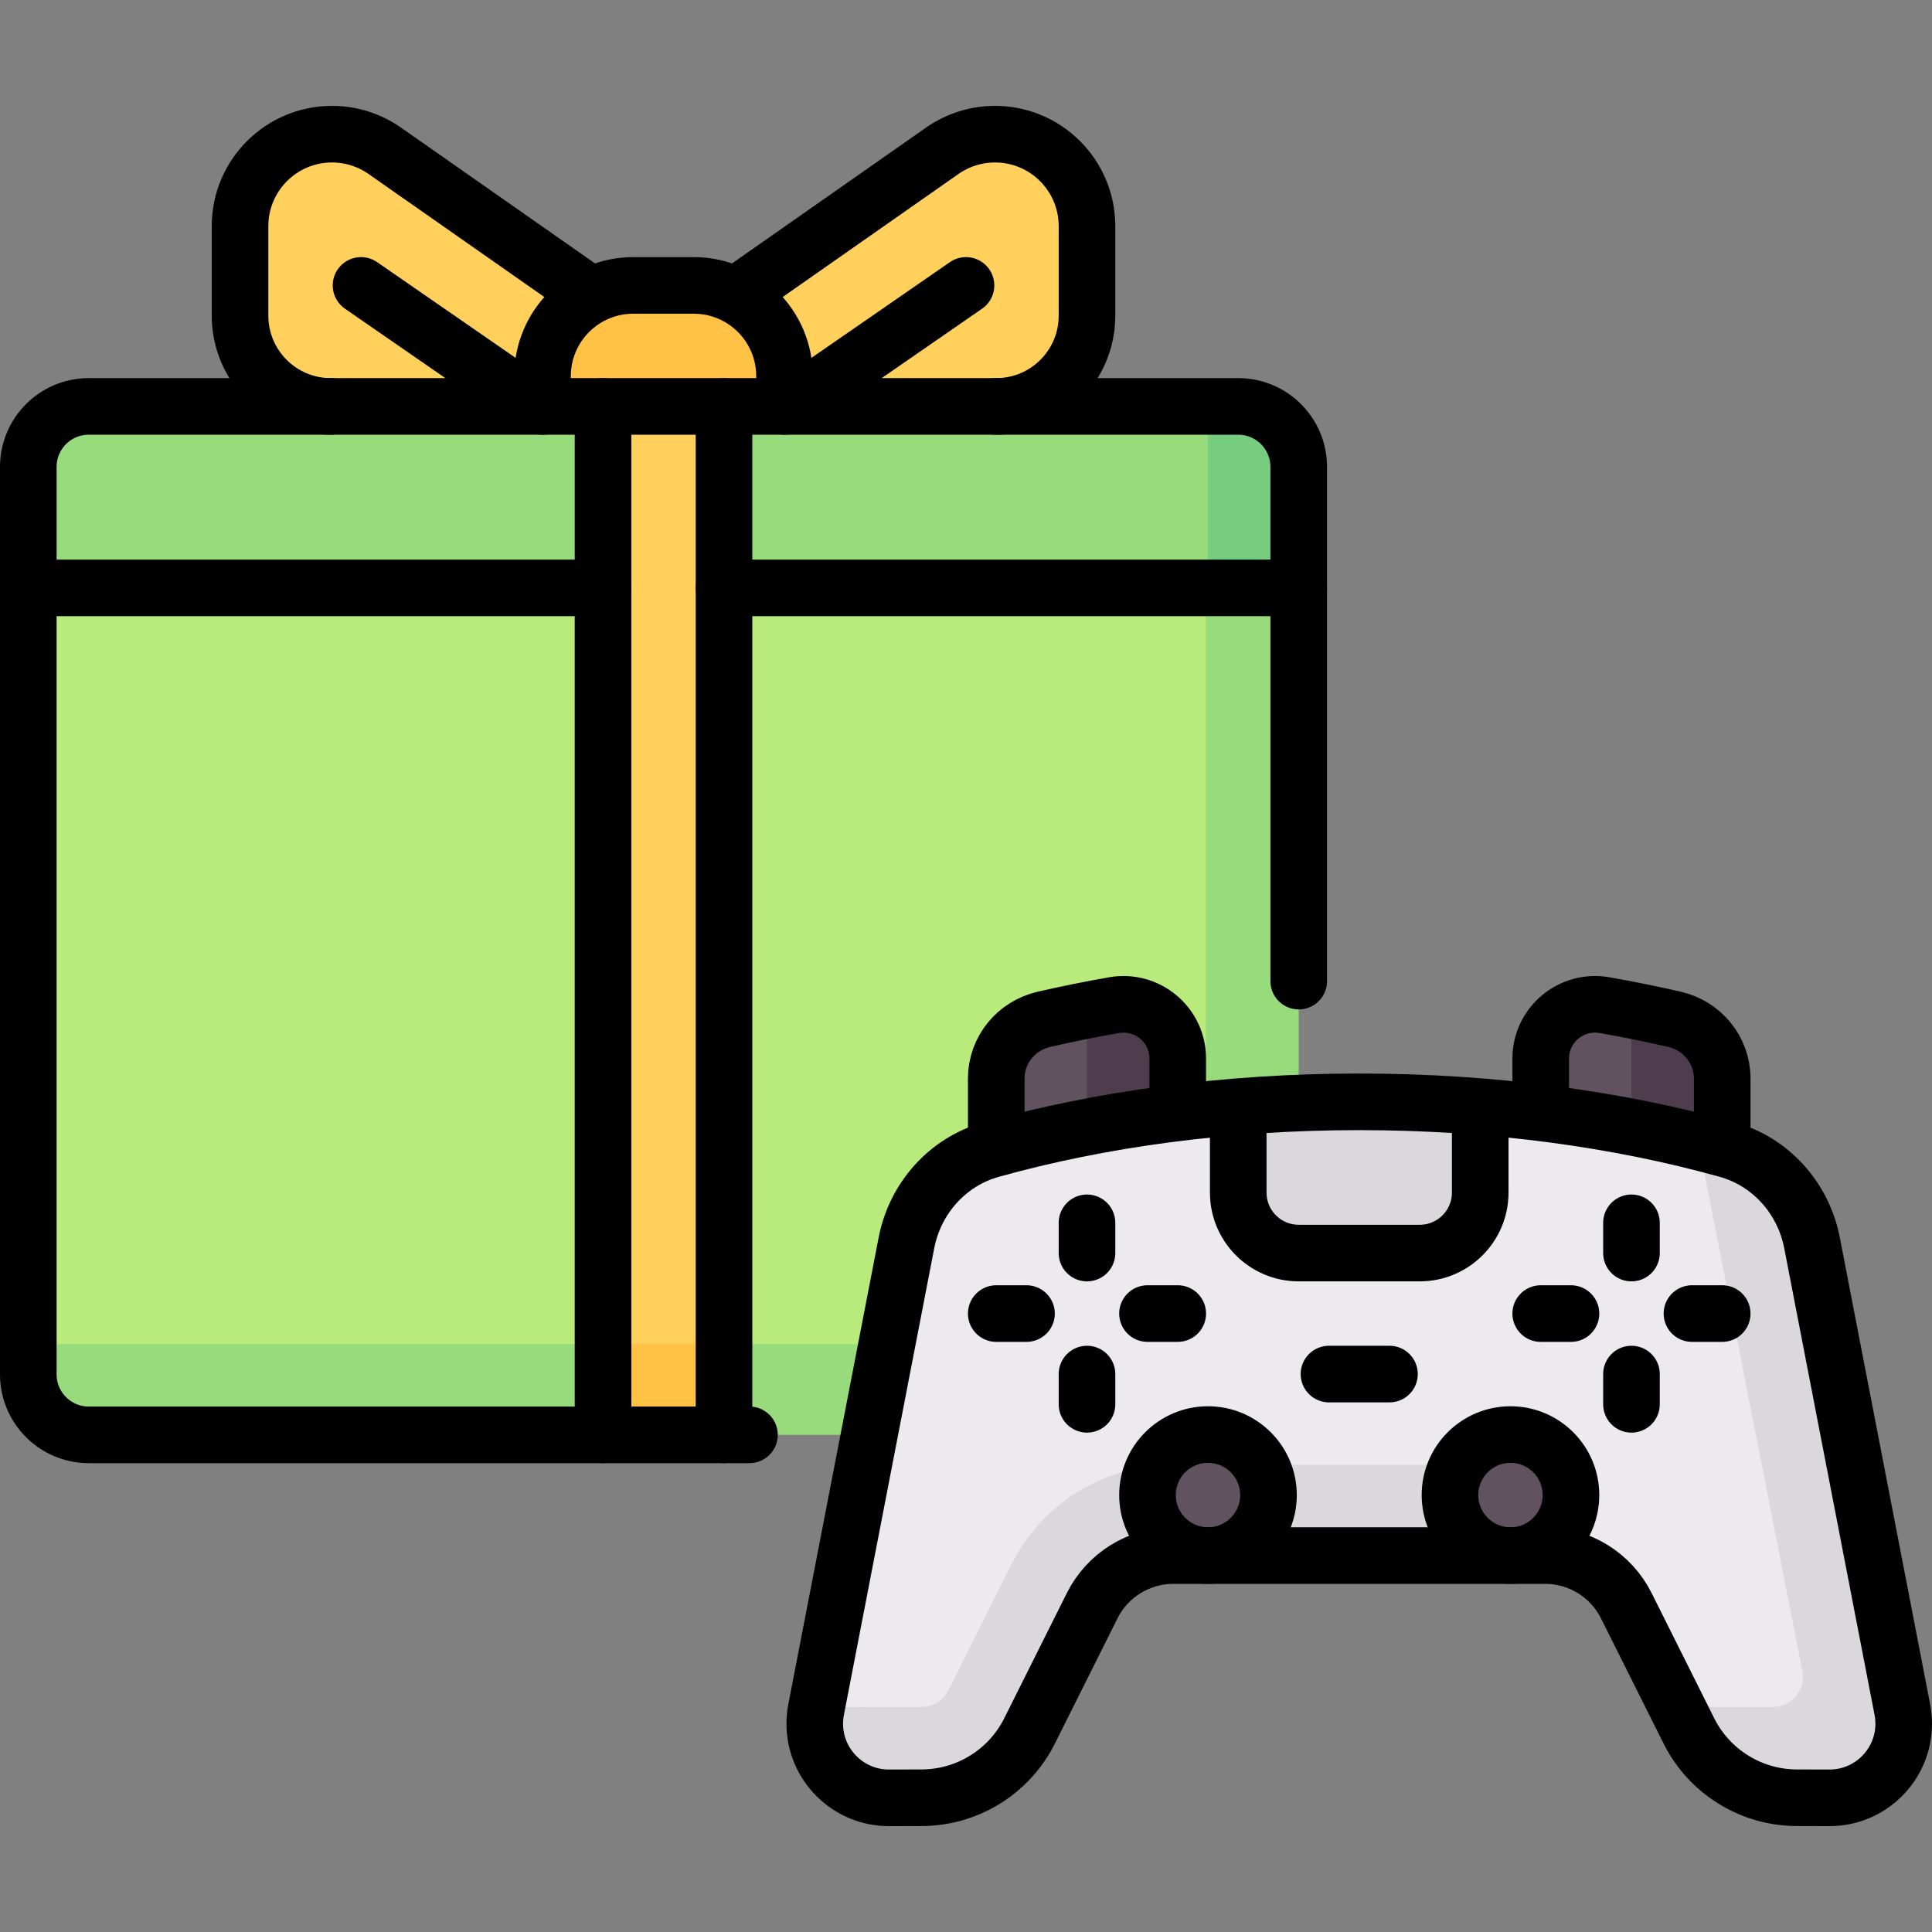 <svg xmlns="http://www.w3.org/2000/svg" xmlns:xlink="http://www.w3.org/1999/xlink" id="Capa_1" x="0px" y="0px" viewBox="0 0 512 512" style="enable-background:new 0 0 512 512;" xml:space="preserve" width="512" height="512"><rect x="0" y="0" width="512" height="512" fill="#808080" stroke="none"/><g>	<g>		<path style="fill:#FFD05B;" d="M263.685,35.556c-5.002,0-9.883,1.538-13.981,4.407l-73.865,51.706l-73.865-51.706&#10;&#9;&#9;&#9;c-4.098-2.869-8.979-4.407-13.981-4.407c-13.465,0-24.379,10.915-24.379,24.38v23.717c0,13.282,10.767,24.048,24.048,24.048&#10;&#9;&#9;&#9;h176.355c13.282,0,24.048-10.767,24.048-24.048V59.936C288.065,46.471,277.15,35.556,263.685,35.556z"></path>		<path style="fill:#FFC244;" d="M183.855,75.637h-16.032c-13.282,0-24.048,10.767-24.048,24.048v8.016h64.129v-8.016&#10;&#9;&#9;&#9;C207.903,86.404,197.136,75.637,183.855,75.637z"></path>		<path style="fill:#B8EB7C;" d="M328.145,107.702H23.532c-8.854,0-16.032,7.178-16.032,16.032v240.484&#10;&#9;&#9;&#9;c0,8.854,7.178,16.032,16.032,16.032h170.323l12.597-13.015h126.841V263.416l10.884-8.253V123.734&#10;&#9;&#9;&#9;C344.177,114.879,336.999,107.702,328.145,107.702z"></path>		<path style="fill:#98DB7C;" d="M328.145,107.702H23.532c-8.854,0-16.032,7.178-16.032,16.032v32.065h312.059v200.403H7.5v8.016&#10;&#9;&#9;&#9;c0,8.854,7.179,16.032,16.032,16.032h320.645V155.798v-32.065C344.177,114.879,336.999,107.702,328.145,107.702z"></path>		<path style="fill:#77CC7D;" d="M328.145,107.702h-8.016v48.097h24.048v-32.065C344.177,114.879,336.999,107.702,328.145,107.702z"></path>		<rect x="159.806" y="107.702" style="fill:#FFD05B;" width="32.065" height="272.548"></rect>		<rect x="159.806" y="356.202" style="fill:#FFC244;" width="32.065" height="24.048"></rect>		<path style="fill:#615260;" d="M425.195,266.374c6.294,1.104,12.489,2.356,18.561,3.755c7.361,1.695,12.647,8.134,12.647,15.688&#10;&#9;&#9;&#9;v23.576l-48.097-1.287v-27.591C408.306,271.588,416.404,264.833,425.195,266.374z"></path>		<path style="fill:#4E3D4D;" d="M443.757,270.128c-3.73-0.859-7.585-1.558-11.402-2.306v40.926l24.048,0.644v-23.576&#10;&#9;&#9;&#9;C456.403,278.262,451.118,271.824,443.757,270.128z"></path>		<path style="fill:#615260;" d="M295.224,266.374c-6.294,1.104-12.488,2.356-18.561,3.755c-7.361,1.695-12.647,8.134-12.647,15.688&#10;&#9;&#9;&#9;v23.576l48.097-1.287v-27.591C312.113,271.588,304.016,264.833,295.224,266.374z"></path>		<path style="fill:#4E3D4D;" d="M295.223,266.374c-2.427,0.426-4.762,0.979-7.159,1.448v40.926l24.048-0.643v-27.591&#10;&#9;&#9;&#9;C312.113,271.588,304.016,264.833,295.223,266.374z"></path>		<path style="fill:#ECEAEC;" d="M360.21,291.996c35.42,0,68.69,4.594,97.552,12.656c11.558,3.228,20.158,12.917,22.439,24.699&#10;&#9;&#9;&#9;l23.942,123.703c0.238,1.231,0.358,2.481,0.358,3.735v0c0,10.875-8.832,19.684-19.707,19.654l-8.632-0.023&#10;&#9;&#9;&#9;c-12.114-0.033-23.176-6.89-28.593-17.725l-16.582-33.164c-4.074-8.147-12.401-13.294-21.51-13.294h-98.533&#10;&#9;&#9;&#9;c-9.109,0-17.436,5.146-21.51,13.294l-16.582,33.164c-5.418,10.835-16.479,17.692-28.593,17.725l-8.632,0.023&#10;&#9;&#9;&#9;c-10.875,0.029-19.707-8.779-19.707-19.654v0c0-1.253,0.12-2.504,0.358-3.735l23.942-123.703&#10;&#9;&#9;&#9;c2.28-11.782,10.88-21.471,22.439-24.699C291.519,296.591,324.79,291.996,360.21,291.996z"></path>		<path style="fill:#DBD8DB;" d="M267.922,414.776l-16.58,33.168c-1.362,2.72-4.102,4.419-7.147,4.427l-27.794,0.044l-0.123,0.639&#10;&#9;&#9;&#9;c-0.239,1.231-0.358,2.482-0.358,3.735c0,10.875,8.832,19.683,19.708,19.654l8.632-0.023c12.114-0.032,23.176-6.889,28.594-17.725&#10;&#9;&#9;&#9;l16.582-33.164c4.073-8.147,12.4-13.293,21.509-13.293h89.347v-24.05h-89.344C292.605,388.188,276.119,398.376,267.922,414.776z"></path>		<circle style="fill:#615260;" cx="320.129" cy="396.206" r="16.032"></circle>		<circle style="fill:#615260;" cx="400.29" cy="396.206" r="16.032"></circle>		<path style="fill:#DBD8DB;" d="M360.21,291.996c-10.949,0-21.593,0.581-32.065,1.426v22.623c0,8.854,7.178,16.032,16.032,16.032&#10;&#9;&#9;&#9;h32.065c8.854,0,16.032-7.178,16.032-16.032v-22.623C381.802,292.577,371.158,291.996,360.21,291.996z"></path>		<path style="fill:#DBD8DB;" d="M504.142,453.054L480.2,329.351c-2.28-11.783-10.88-21.471-22.439-24.7&#10;&#9;&#9;&#9;c-2.465-0.688-5.137-1.2-7.666-1.837l27.538,139.999c0.47,2.364-0.141,4.783-1.675,6.642c-1.526,1.859-3.789,2.924-6.192,2.924&#10;&#9;&#9;&#9;c-0.008,0-0.008,0-0.008,0l-25.36-0.022l3.168,6.338c5.418,10.835,16.479,17.692,28.594,17.725l8.632,0.023&#10;&#9;&#9;&#9;c10.875,0.029,19.708-8.779,19.708-19.654C504.5,455.536,504.381,454.285,504.142,453.054z"></path>	</g>	<g>					<circle style="fill:none;stroke:#000000;stroke-width:15;stroke-linecap:round;stroke-linejoin:round;stroke-miterlimit:10;" cx="320.129" cy="396.206" r="16.032"></circle>					<circle style="fill:none;stroke:#000000;stroke-width:15;stroke-linecap:round;stroke-linejoin:round;stroke-miterlimit:10;" cx="400.29" cy="396.206" r="16.032"></circle>					<line style="fill:none;stroke:#000000;stroke-width:15;stroke-linecap:round;stroke-linejoin:round;stroke-miterlimit:10;" x1="288.065" y1="324.061" x2="288.065" y2="332.077"></line>					<line style="fill:none;stroke:#000000;stroke-width:15;stroke-linecap:round;stroke-linejoin:round;stroke-miterlimit:10;" x1="288.065" y1="364.141" x2="288.065" y2="372.157"></line>					<line style="fill:none;stroke:#000000;stroke-width:15;stroke-linecap:round;stroke-linejoin:round;stroke-miterlimit:10;" x1="312.113" y1="348.109" x2="304.097" y2="348.109"></line>					<line style="fill:none;stroke:#000000;stroke-width:15;stroke-linecap:round;stroke-linejoin:round;stroke-miterlimit:10;" x1="272.032" y1="348.109" x2="264.016" y2="348.109"></line>					<line style="fill:none;stroke:#000000;stroke-width:15;stroke-linecap:round;stroke-linejoin:round;stroke-miterlimit:10;" x1="432.355" y1="324.061" x2="432.355" y2="332.077"></line>					<line style="fill:none;stroke:#000000;stroke-width:15;stroke-linecap:round;stroke-linejoin:round;stroke-miterlimit:10;" x1="432.355" y1="364.141" x2="432.355" y2="372.157"></line>					<line style="fill:none;stroke:#000000;stroke-width:15;stroke-linecap:round;stroke-linejoin:round;stroke-miterlimit:10;" x1="456.403" y1="348.109" x2="448.387" y2="348.109"></line>					<line style="fill:none;stroke:#000000;stroke-width:15;stroke-linecap:round;stroke-linejoin:round;stroke-miterlimit:10;" x1="416.323" y1="348.109" x2="408.306" y2="348.109"></line>		<path style="fill:none;stroke:#000000;stroke-width:15;stroke-linecap:round;stroke-linejoin:round;stroke-miterlimit:10;" d="&#10;&#9;&#9;&#9;M392.274,294.59v21.454c0,8.854-7.178,16.032-16.032,16.032h-32.065c-8.854,0-16.032-7.178-16.032-16.032V294.59"></path>		<path style="fill:none;stroke:#000000;stroke-width:15;stroke-linecap:round;stroke-linejoin:round;stroke-miterlimit:10;" d="&#10;&#9;&#9;&#9;M312.113,293.72v-13.206c0-8.926-8.097-15.681-16.889-14.14c-6.294,1.103-12.489,2.356-18.561,3.754&#10;&#9;&#9;&#9;c-7.362,1.695-12.647,8.134-12.647,15.688v17.207"></path>		<path style="fill:none;stroke:#000000;stroke-width:15;stroke-linecap:round;stroke-linejoin:round;stroke-miterlimit:10;" d="&#10;&#9;&#9;&#9;M408.306,293.72v-13.206c0-8.926,8.097-15.681,16.889-14.14c6.294,1.103,12.489,2.356,18.561,3.754&#10;&#9;&#9;&#9;c7.362,1.695,12.647,8.134,12.647,15.688v17.207"></path>					<line style="fill:none;stroke:#000000;stroke-width:15;stroke-linecap:round;stroke-linejoin:round;stroke-miterlimit:10;" x1="352.194" y1="364.141" x2="368.226" y2="364.141"></line>		<path style="fill:none;stroke:#000000;stroke-width:15;stroke-linecap:round;stroke-linejoin:round;stroke-miterlimit:10;" d="&#10;&#9;&#9;&#9;M360.21,291.996c35.42,0,68.69,4.594,97.552,12.656c11.558,3.228,20.158,12.917,22.439,24.699l23.942,123.703&#10;&#9;&#9;&#9;c0.238,1.231,0.358,2.481,0.358,3.735l0,0c0,10.875-8.832,19.684-19.707,19.654l-8.632-0.023&#10;&#9;&#9;&#9;c-12.114-0.033-23.176-6.89-28.593-17.725l-16.582-33.164c-4.074-8.147-12.401-13.294-21.51-13.294h-98.533&#10;&#9;&#9;&#9;c-9.109,0-17.436,5.146-21.51,13.294l-16.582,33.164c-5.418,10.835-16.479,17.692-28.593,17.725l-8.632,0.023&#10;&#9;&#9;&#9;c-10.875,0.029-19.707-8.779-19.707-19.654l0,0c0-1.253,0.12-2.504,0.358-3.735l23.942-123.703&#10;&#9;&#9;&#9;c2.28-11.782,10.88-21.471,22.439-24.699C291.519,296.591,324.79,291.996,360.21,291.996z"></path>		<path style="fill:none;stroke:#000000;stroke-width:15;stroke-linecap:round;stroke-linejoin:round;stroke-miterlimit:10;" d="&#10;&#9;&#9;&#9;M198.614,380.25H23.532c-8.854,0-16.032-7.178-16.032-16.032V123.734c0-8.854,7.178-16.032,16.032-16.032h304.613&#10;&#9;&#9;&#9;c8.854,0,16.032,7.178,16.032,16.032v136.274"></path>					<line style="fill:none;stroke:#000000;stroke-width:15;stroke-linecap:round;stroke-linejoin:round;stroke-miterlimit:10;" x1="159.81" y1="107.704" x2="159.81" y2="380.252"></line>					<line style="fill:none;stroke:#000000;stroke-width:15;stroke-linecap:round;stroke-linejoin:round;stroke-miterlimit:10;" x1="191.87" y1="107.704" x2="191.87" y2="380.252"></line>					<line style="fill:none;stroke:#000000;stroke-width:15;stroke-linecap:round;stroke-linejoin:round;stroke-miterlimit:10;" x1="7.5" y1="155.798" x2="159.806" y2="155.798"></line>					<line style="fill:none;stroke:#000000;stroke-width:15;stroke-linecap:round;stroke-linejoin:round;stroke-miterlimit:10;" x1="191.871" y1="155.798" x2="344.177" y2="155.798"></line>		<path style="fill:none;stroke:#000000;stroke-width:15;stroke-linecap:round;stroke-linejoin:round;stroke-miterlimit:10;" d="&#10;&#9;&#9;&#9;M143.774,107.702v-8.016c0-13.282,10.767-24.048,24.048-24.048h16.032c13.282,0,24.048,10.767,24.048,24.048v8.016"></path>		<path style="fill:none;stroke:#000000;stroke-width:15;stroke-linecap:round;stroke-linejoin:round;stroke-miterlimit:10;" d="&#10;&#9;&#9;&#9;M156.365,78.038l-54.392-38.074c-4.098-2.868-8.979-4.407-13.981-4.407h0c-13.464,0-24.38,10.915-24.38,24.38v23.717&#10;&#9;&#9;&#9;c0,13.282,10.767,24.048,24.048,24.048"></path>					<line style="fill:none;stroke:#000000;stroke-width:15;stroke-linecap:round;stroke-linejoin:round;stroke-miterlimit:10;" x1="95.677" y1="75.637" x2="139.177" y2="105.71"></line>		<path style="fill:none;stroke:#000000;stroke-width:15;stroke-linecap:round;stroke-linejoin:round;stroke-miterlimit:10;" d="&#10;&#9;&#9;&#9;M195.312,78.038l54.392-38.074c4.098-2.868,8.979-4.407,13.981-4.407h0c13.464,0,24.38,10.915,24.38,24.38v23.717&#10;&#9;&#9;&#9;c0,13.282-10.767,24.048-24.048,24.048"></path>					<line style="fill:none;stroke:#000000;stroke-width:15;stroke-linecap:round;stroke-linejoin:round;stroke-miterlimit:10;" x1="256" y1="75.637" x2="212.501" y2="105.71"></line>	</g></g></svg>